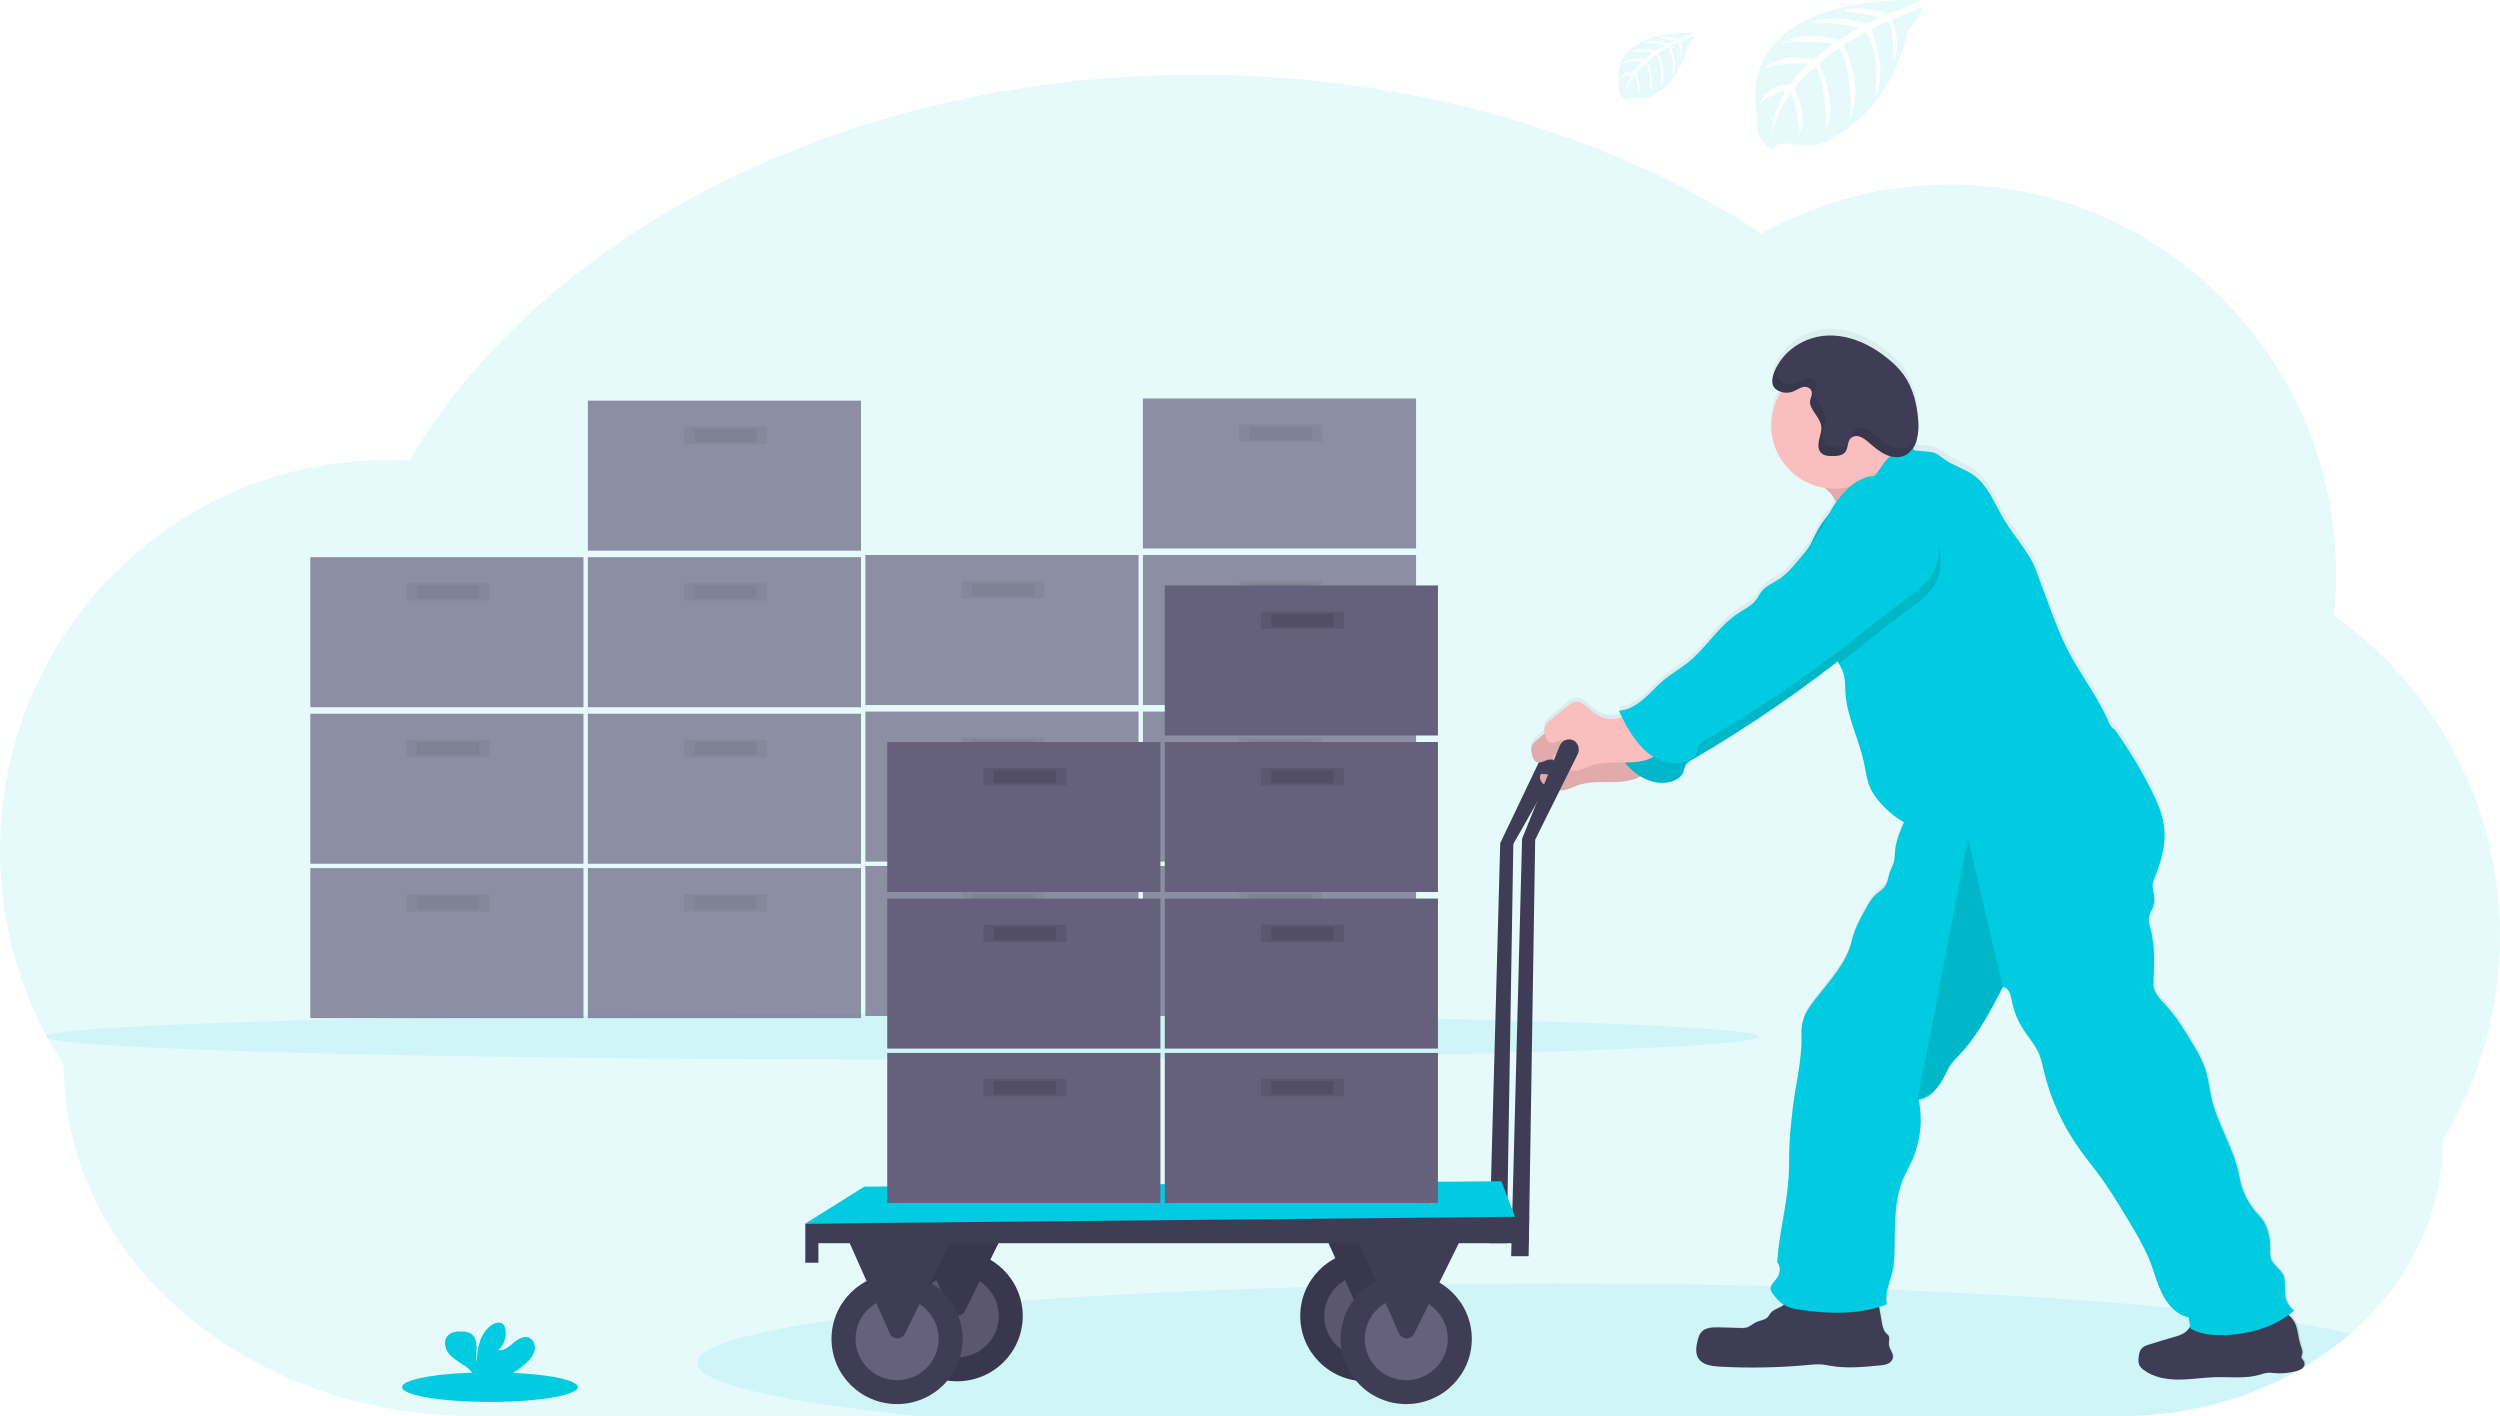 <svg width="399" height="226" viewBox="0 0 399 226" fill="none" xmlns="http://www.w3.org/2000/svg">
<g clip-path="url(#clip0_4148_49236)">
<path opacity="0.1" d="M399 149.416C399.022 160.901 395.87 172.171 389.89 181.995C389.89 194.008 384.261 204.898 375.13 212.834C372.845 214.821 370.384 216.6 367.778 218.147C367.673 218.213 367.565 218.275 367.457 218.338C367.262 218.452 367.066 218.567 366.867 218.685L366.682 218.792C358.039 223.585 348.298 226.074 338.404 226.017H75.744C57.632 226.017 41.236 219.743 29.357 209.603C17.477 199.463 10.156 185.43 10.156 169.953C3.504 159.761 -0.024 147.865 0 135.713C0 101.309 27.637 73.419 61.733 73.419C62.94 73.419 64.137 73.461 65.326 73.527C86.72 37.228 134.977 11.917 191.039 11.917C225.505 11.917 257.01 21.477 281.142 37.273C290.283 32.132 300.608 29.436 311.109 29.448C345.198 29.448 372.842 57.338 372.842 91.742C372.837 93.918 372.72 96.094 372.493 98.259C380.71 104.046 387.408 111.715 392.022 120.619C396.635 129.522 399.028 139.399 399 149.416Z" fill="#00CBE0"/>
<path opacity="0.1" d="M144.044 169.089C219.553 169.089 280.765 167.458 280.765 165.445C280.765 163.433 219.553 161.801 144.044 161.801C68.536 161.801 7.324 163.433 7.324 165.445C7.324 167.458 68.536 169.089 144.044 169.089Z" fill="#00CBE0"/>
<g opacity="0.7">
<path d="M93.122 138.551H49.525V162.496H93.122V138.551Z" fill="#65617D"/>
<path opacity="0.1" d="M78.125 142.715H64.871V145.492H78.125V142.715Z" fill="black"/>
<path opacity="0.1" d="M76.468 143.062H66.527V145.145H76.468V143.062Z" fill="black"/>
<path d="M137.417 138.551H93.82V162.496H137.417V138.551Z" fill="#65617D"/>
<path opacity="0.1" d="M122.42 142.715H109.166V145.492H122.42V142.715Z" fill="black"/>
<path opacity="0.1" d="M120.762 143.062H110.822V145.145H120.762V143.062Z" fill="black"/>
<path d="M93.122 113.913H49.525V137.857H93.122V113.913Z" fill="#65617D"/>
<path opacity="0.1" d="M78.125 118.077H64.871V120.853H78.125V118.077Z" fill="black"/>
<path opacity="0.1" d="M76.468 118.424H66.527V120.506H76.468V118.424Z" fill="black"/>
<path d="M137.417 113.913H93.82V137.857H137.417V113.913Z" fill="#65617D"/>
<path opacity="0.1" d="M122.42 118.077H109.166V120.853H122.42V118.077Z" fill="black"/>
<path opacity="0.1" d="M120.762 118.424H110.822V120.506H120.762V118.424Z" fill="black"/>
<path d="M93.122 88.927H49.525V112.872H93.122V88.927Z" fill="#65617D"/>
<path opacity="0.1" d="M78.125 93.092H64.871V95.868H78.125V93.092Z" fill="black"/>
<path opacity="0.1" d="M76.468 93.439H66.527V95.521H76.468V93.439Z" fill="black"/>
<path d="M137.417 88.927H93.82V112.872H137.417V88.927Z" fill="#65617D"/>
<path opacity="0.1" d="M122.42 93.092H109.166V95.868H122.42V93.092Z" fill="black"/>
<path opacity="0.1" d="M120.762 93.439H110.822V95.521H120.762V93.439Z" fill="black"/>
<path d="M137.417 63.942H93.82V87.886H137.417V63.942Z" fill="#65617D"/>
<path opacity="0.1" d="M122.42 68.106H109.166V70.882H122.42V68.106Z" fill="black"/>
<path opacity="0.1" d="M120.762 68.453H110.822V70.535H120.762V68.453Z" fill="black"/>
</g>
<g opacity="0.7">
<path d="M181.712 138.204H138.115V162.148H181.712V138.204Z" fill="#65617D"/>
<path opacity="0.1" d="M166.714 142.368H153.461V145.145H166.714V142.368Z" fill="black"/>
<path opacity="0.1" d="M165.057 142.715H155.117V144.798H165.057V142.715Z" fill="black"/>
<path d="M226.007 138.204H182.41V162.148H226.007V138.204Z" fill="#65617D"/>
<path opacity="0.1" d="M211.009 142.368H197.756V145.145H211.009V142.368Z" fill="black"/>
<path opacity="0.1" d="M209.352 142.715H199.412V144.798H209.352V142.715Z" fill="black"/>
<path d="M181.712 113.566H138.115V137.51H181.712V113.566Z" fill="#65617D"/>
<path opacity="0.1" d="M166.714 117.73H153.461V120.506H166.714V117.73Z" fill="black"/>
<path opacity="0.1" d="M165.057 118.077H155.117V120.159H165.057V118.077Z" fill="black"/>
<path d="M226.007 113.566H182.41V137.51H226.007V113.566Z" fill="#65617D"/>
<path opacity="0.1" d="M211.009 117.73H197.756V120.506H211.009V117.73Z" fill="black"/>
<path opacity="0.1" d="M209.352 118.077H199.412V120.159H209.352V118.077Z" fill="black"/>
<path d="M181.712 88.58H138.115V112.525H181.712V88.58Z" fill="#65617D"/>
<path opacity="0.1" d="M166.714 92.745H153.461V95.521H166.714V92.745Z" fill="black"/>
<path opacity="0.1" d="M165.057 93.092H155.117V95.174H165.057V93.092Z" fill="black"/>
<path d="M226.007 88.58H182.41V112.525H226.007V88.58Z" fill="#65617D"/>
<path opacity="0.1" d="M211.009 92.745H197.756V95.521H211.009V92.745Z" fill="black"/>
<path opacity="0.1" d="M209.352 93.092H199.412V95.174H209.352V93.092Z" fill="black"/>
<path d="M226.007 63.595H182.41V87.539H226.007V63.595Z" fill="#65617D"/>
<path opacity="0.1" d="M211.009 67.759H197.756V70.535H211.009V67.759Z" fill="black"/>
<path opacity="0.1" d="M209.352 68.106H199.412V70.188H209.352V68.106Z" fill="black"/>
</g>
<path opacity="0.1" d="M306.326 0.038C306.326 0.038 276.962 -1.725 280.415 18.75C280.415 18.75 279.718 22.369 283.024 24.01C283.024 24.01 283.076 22.494 286.037 23.011C287.092 23.185 288.163 23.236 289.229 23.164C290.669 23.065 292.038 22.502 293.128 21.56C293.128 21.56 301.384 18.167 304.592 4.744C304.592 4.744 306.967 1.815 306.873 1.062L301.917 3.168C301.917 3.168 303.612 6.725 302.266 9.682C302.266 9.682 302.105 3.297 301.153 3.436C300.962 3.467 298.579 4.668 298.579 4.668C298.579 4.668 301.492 10.862 299.294 15.366C299.294 15.366 300.128 7.732 297.669 5.115L294.181 7.142C294.181 7.142 297.585 13.541 295.276 18.764C295.276 18.764 295.869 10.754 293.445 7.635L290.285 10.088C290.285 10.088 293.484 16.397 291.534 20.728C291.534 20.728 291.279 11.403 289.602 10.699C289.602 10.699 286.836 13.128 286.414 14.12C286.414 14.12 288.604 18.701 287.244 21.116C287.244 21.116 286.411 14.905 285.727 14.87C285.727 14.87 282.972 18.986 282.686 21.81C282.686 21.81 282.804 17.611 285.061 14.478C285.061 14.478 282.396 14.932 280.841 16.654C280.841 16.654 281.27 13.742 285.741 13.489C285.741 13.489 288.018 10.366 288.625 10.175C288.625 10.175 284.182 9.807 281.486 10.994C281.486 10.994 283.858 8.249 289.441 9.498L292.563 6.961C292.563 6.961 286.711 6.167 284.227 7.045C284.227 7.045 287.084 4.615 293.404 6.389L296.808 4.383C296.808 4.383 291.817 3.314 288.845 3.689C288.845 3.689 291.984 2.006 297.805 3.831L300.247 2.745C300.247 2.745 296.591 2.03 295.521 1.916C294.45 1.801 294.394 1.51 294.394 1.51C296.71 1.125 299.087 1.389 301.261 2.27C301.261 2.27 306.416 0.361 306.326 0.038Z" fill="#00CBE0"/>
<path opacity="0.1" d="M270.109 5.247C270.109 5.247 256.856 4.449 258.408 13.704C258.408 13.704 258.097 15.338 259.583 16.081C259.583 16.081 259.607 15.387 260.947 15.626C261.422 15.706 261.906 15.729 262.387 15.696C263.038 15.652 263.657 15.397 264.148 14.971C264.148 14.971 267.88 13.44 269.331 7.374C269.331 7.374 270.402 6.049 270.36 5.709L268.121 6.659C268.121 6.659 268.888 8.27 268.285 9.606C268.285 9.606 268.212 6.718 267.783 6.788C267.696 6.788 266.618 7.343 266.618 7.343C266.618 7.343 267.936 10.143 266.942 12.181C266.942 12.181 267.319 8.731 266.206 7.548L264.63 8.464C264.63 8.464 266.171 11.355 265.125 13.714C265.125 13.714 265.394 10.095 264.298 8.686L262.872 9.793C262.872 9.793 264.316 12.646 263.437 14.603C263.437 14.603 263.322 10.386 262.562 10.071C262.562 10.071 261.313 11.167 261.121 11.618C261.121 11.618 262.112 13.7 261.498 14.776C261.498 14.776 261.121 11.969 260.8 11.958C260.8 11.958 259.559 13.819 259.426 15.082C259.488 13.903 259.859 12.76 260.5 11.768C259.782 11.903 259.119 12.244 258.592 12.75C258.592 12.75 258.788 11.438 260.807 11.32C260.807 11.32 261.854 9.911 262.112 9.824C262.112 9.824 260.103 9.658 258.885 10.196C258.885 10.196 259.956 8.953 262.481 9.519L263.876 8.374C263.876 8.374 261.233 8.027 260.11 8.412C260.11 8.412 261.4 7.315 264.257 8.113L265.791 7.201C265.791 7.201 263.538 6.715 262.192 6.892C262.192 6.892 263.611 6.128 266.241 6.954L267.34 6.465C267.34 6.465 265.687 6.139 265.202 6.09C264.717 6.042 264.693 5.906 264.693 5.906C265.74 5.733 266.814 5.853 267.797 6.253C267.797 6.253 270.151 5.393 270.109 5.247Z" fill="#00CBE0"/>
<path d="M78.192 223.745C85.938 223.745 92.217 222.688 92.217 221.385C92.217 220.082 85.938 219.025 78.192 219.025C70.447 219.025 64.168 220.082 64.168 221.385C64.168 222.688 70.447 223.745 78.192 223.745Z" fill="#00CBE0"/>
<path d="M83.993 217.526C84.633 217.007 85.099 216.306 85.329 215.517C85.503 214.722 85.161 213.782 84.394 213.473C83.536 213.147 82.619 213.74 81.924 214.337C81.23 214.934 80.432 215.617 79.525 215.489C79.992 215.066 80.342 214.531 80.54 213.935C80.738 213.338 80.778 212.701 80.655 212.085C80.615 211.829 80.507 211.589 80.341 211.391C79.863 210.884 79.002 211.099 78.43 211.498C76.616 212.768 76.11 215.222 76.1 217.425C75.919 216.631 76.072 215.801 76.069 214.996C76.065 214.191 75.838 213.261 75.144 212.834C74.716 212.605 74.235 212.493 73.749 212.508C72.936 212.477 72.026 212.56 71.472 213.153C70.774 213.889 70.959 215.125 71.559 215.93C72.159 216.735 73.076 217.252 73.92 217.81C74.595 218.211 75.171 218.758 75.605 219.41C75.657 219.501 75.699 219.598 75.73 219.698H80.843C81.987 219.119 83.046 218.388 83.993 217.526Z" fill="#00CBE0"/>
<path d="M250.199 118.684C250.17 118.421 250.075 118.17 249.924 117.953C249.772 117.736 249.568 117.56 249.33 117.442C249.13 117.357 248.915 117.313 248.697 117.313C248.479 117.312 248.264 117.356 248.064 117.44C247.863 117.524 247.682 117.647 247.53 117.803C247.379 117.958 247.26 118.142 247.182 118.344L239.435 134.56L237.691 198.412H240.482L241.528 134.703L250.052 119.691C250.206 119.379 250.257 119.027 250.199 118.684Z" fill="#3F3D56"/>
<path opacity="0.1" d="M375.13 212.834C372.845 214.821 370.384 216.6 367.778 218.147C367.737 218.204 367.692 218.257 367.642 218.307C367.365 218.54 367.036 218.704 366.683 218.786C358.04 223.578 348.298 226.067 338.404 226.011H146.64C124.667 223.762 111.26 220.781 111.26 217.509C111.26 214.972 119.31 212.609 133.17 210.631C134.607 210.422 136.105 210.221 137.666 210.027C138.626 209.906 139.608 209.791 140.613 209.68L142.318 209.482C143.583 209.339 144.882 209.199 146.214 209.062H146.322L147.717 208.923C148.896 208.802 150.099 208.687 151.327 208.576L152.22 208.496L154.498 208.295C155.976 208.163 157.488 208.037 159.032 207.917C160.313 207.817 161.615 207.718 162.938 207.618C176.352 206.629 191.817 205.883 208.645 205.401L213.451 205.238L215.07 205.203L218.488 205.127L219.858 205.099L221.299 205.071L222.324 205.054L227.137 204.978L229.61 204.943H230.116C235.964 204.874 241.921 204.838 247.987 204.835C259.978 204.835 271.606 204.978 282.687 205.248C289.048 205.401 295.216 205.595 301.189 205.831H301.245C318.468 206.505 333.884 207.497 346.642 208.729L346.876 208.753C350.151 209.069 353.251 209.406 356.16 209.753C358.898 210.079 361.468 210.422 363.854 210.773C364.681 210.894 365.483 211.019 366.264 211.141L366.463 211.175C369.769 211.706 372.671 212.248 375.13 212.834Z" fill="#00CBE0"/>
<path d="M367.777 218.147C367.737 218.204 367.691 218.257 367.641 218.307C367.365 218.54 367.036 218.704 366.682 218.786C365.977 218.982 365.251 219.099 364.52 219.133H364.3C363.882 219.146 363.464 219.133 363.048 219.091C362.744 219.047 362.437 219.027 362.131 219.032H362.089C361.643 219.094 361.204 219.202 360.781 219.355C359.837 219.612 358.864 219.75 357.886 219.764H357.537C356.442 219.764 355.333 219.726 354.234 219.733C354.056 219.733 353.886 219.733 353.701 219.733C351.817 219.782 349.944 220.08 348.061 220.111H347.458C345.613 220.066 343.726 219.674 342.257 218.563C341.961 218.369 341.721 218.101 341.56 217.786C341.435 217.454 341.393 217.097 341.438 216.745C341.473 216.117 341.595 215.433 342.069 215.01C342.367 214.783 342.709 214.618 343.073 214.528C343.712 214.323 344.353 214.125 344.992 213.927C345.63 213.729 346.359 213.518 347.046 213.317L347.179 213.275L347.562 213.16L347.81 213.077C348.11 212.981 348.398 212.851 348.668 212.688C349.024 212.464 349.325 212.165 349.55 211.81C349.589 211.748 349.63 211.682 349.665 211.616C349.7 211.55 349.665 211.509 349.641 211.453C349.582 211.019 349.536 210.575 349.46 210.152C348.478 209.925 347.583 209.422 346.882 208.701C346.28 208.107 345.773 207.425 345.379 206.678C344.51 205.054 344.064 203.239 343.415 201.514C342.421 198.891 340.974 196.469 339.516 194.067C338.184 191.853 336.844 189.632 335.331 187.54C334.323 186.152 333.238 184.83 332.24 183.438C329.419 179.555 327.394 175.157 326.283 170.494C326.113 169.6 325.872 168.72 325.561 167.864C324.962 166.406 323.863 165.22 323.012 163.887C322.097 162.451 321.47 160.852 321.167 159.178C320.992 158.227 320.699 157.2 319.747 157.096L319.646 157.294C317.672 161.111 315.646 164.998 312.671 168.114C312.195 168.572 311.759 169.07 311.37 169.602C311.057 170.119 310.777 170.654 310.533 171.206C310.062 172.196 309.437 173.106 308.681 173.902C308.456 174.128 308.211 174.334 307.948 174.516C307.6 174.768 307.212 174.962 306.801 175.089C306.639 175.138 306.473 175.175 306.305 175.2C306.305 175.242 306.323 175.28 306.326 175.321C306.33 175.363 306.347 175.412 306.354 175.457C306.867 178.233 306.647 181.094 305.716 183.761C305.692 183.844 305.664 183.924 305.632 184.007C305.488 184.396 305.331 184.778 305.161 185.152C304.736 186.072 304.23 186.953 303.833 187.887C303.766 188.047 303.7 188.206 303.641 188.366C302.246 192.082 302.594 196.233 302.413 200.227C302.397 201.1 302.293 201.97 302.103 202.823C301.866 203.784 301.485 204.776 301.276 205.769C301.085 206.513 301.07 207.291 301.231 208.042L301.147 208.073C300.774 208.212 300.394 208.337 300.014 208.455V208.507C300.15 209.284 300.282 210.061 300.418 210.835C300.533 211.502 300.669 212.223 301.137 212.695C301.264 212.8 301.381 212.916 301.485 213.042C301.761 213.473 301.517 214.042 301.569 214.552C301.646 215.274 302.315 215.888 302.211 216.606C302.164 216.821 302.065 217.021 301.923 217.189C301.78 217.357 301.599 217.488 301.395 217.571C301.223 217.648 301.043 217.705 300.858 217.741L300.742 217.765C300.533 217.803 300.324 217.824 300.115 217.845C297.516 218.102 294.883 218.359 292.309 217.921C291.8 217.835 291.294 217.72 290.778 217.679C290.126 217.65 289.472 217.676 288.825 217.758C284.05 218.208 279.248 218.301 274.459 218.036C273.214 217.967 271.784 217.765 271.124 216.707C270.577 215.829 270.776 214.694 271.051 213.691C271.13 213.323 271.273 212.97 271.473 212.65C271.496 212.616 271.521 212.583 271.55 212.553C272.192 211.758 273.398 211.71 274.438 211.741L277.835 211.842C278.169 211.869 278.506 211.843 278.832 211.765C279.383 211.606 279.802 211.168 280.318 210.922C280.967 210.613 281.783 210.575 282.25 210.048L282.31 209.971C282.392 209.859 282.469 209.744 282.54 209.624C282.54 209.6 282.571 209.576 282.589 209.551C282.601 209.53 282.615 209.509 282.631 209.489C283.06 208.927 283.809 208.739 284.42 208.382C284.512 208.328 284.6 208.267 284.681 208.198L284.751 208.136C284.094 207.669 283.521 207.095 283.056 206.439C282.877 206.247 282.744 206.016 282.669 205.765C282.626 205.577 282.641 205.38 282.711 205.2C282.726 205.155 282.744 205.113 282.767 205.071L282.784 205.037C283.021 204.572 283.509 204.152 283.778 203.676C283.788 203.661 283.796 203.645 283.802 203.628C284.172 202.934 284.245 201.858 283.698 201.299C283.977 196.729 285.239 192.277 285.518 187.693C285.63 185.878 285.585 184.056 285.668 182.234C285.752 180.412 285.947 178.646 286.153 176.859C286.614 172.774 287.73 168.773 287.573 164.671C287.559 164.289 287.576 163.906 287.622 163.526C287.62 163.498 287.62 163.471 287.622 163.443C287.733 162.602 287.997 161.789 288.399 161.041C288.905 160.197 289.478 159.394 290.112 158.64C292.257 155.864 294.834 153.088 295.598 149.673C295.992 147.91 296.864 146.297 297.733 144.711C298.245 143.767 298.779 142.799 299.598 142.105C300.042 141.799 300.455 141.45 300.83 141.064C301.402 140.328 301.423 139.311 301.761 138.437C301.935 137.982 302.204 137.566 302.336 137.097C302.336 137.049 302.361 137.003 302.371 136.955C302.449 136.482 302.489 136.004 302.493 135.525C302.493 135.386 302.514 135.251 302.532 135.116C302.735 133.744 303.136 132.408 303.721 131.149C303.794 130.99 303.864 130.826 303.934 130.667C302.325 129.733 300.905 128.508 299.748 127.054C299.356 126.584 299.016 126.073 298.734 125.531C298.015 124.112 297.851 122.495 297.513 120.94C296.704 117.234 294.852 113.743 294.594 109.953C294.517 108.798 294.594 107.604 294.189 106.511C294.078 106.215 293.946 105.928 293.795 105.65C293.732 105.532 293.673 105.414 293.61 105.303L293.54 105.171L293.362 104.824L293.076 105.046C285.941 110.605 278.45 115.696 270.65 120.288L269.98 120.683C269.632 120.85 269.328 121.098 269.095 121.405C269.067 121.45 269.042 121.495 269.018 121.54C268.857 121.87 268.816 122.234 268.669 122.581C268.355 123.376 267.549 123.883 266.726 124.119C265.237 124.5 263.658 124.297 262.314 123.553C262.143 123.466 261.966 123.376 261.812 123.275C261.404 123.5 260.974 123.683 260.529 123.82C259.133 124.223 257.672 124.205 256.228 124.202C254.784 124.198 253.309 124.202 251.942 124.674C251.028 124.983 250.142 125.493 249.193 125.541C249.084 125.548 248.975 125.548 248.865 125.541C248.325 125.48 247.798 125.326 247.31 125.087L247.024 124.958C246.876 124.888 246.731 124.811 246.591 124.726C246.439 124.632 246.297 124.522 246.169 124.396C245.985 124.212 245.85 123.984 245.779 123.733C245.732 123.552 245.732 123.363 245.779 123.182C245.792 123.1 245.834 123.027 245.897 122.973C245.96 122.937 246.031 122.919 246.103 122.921C246.503 122.917 246.903 122.951 247.296 123.022C247.527 123.054 247.76 123.066 247.994 123.06H248.119C248.325 123.038 248.524 122.975 248.704 122.873C248.884 122.772 249.041 122.635 249.165 122.47C249.204 122.419 249.234 122.363 249.256 122.304C249.298 122.206 249.32 122.101 249.319 121.995C249.321 121.968 249.321 121.942 249.319 121.915C249.172 121.849 249.026 121.783 248.886 121.703C248.813 121.665 248.743 121.624 248.674 121.582L248.632 121.554C248.507 121.469 248.39 121.373 248.283 121.266C248.215 121.199 248.156 121.125 248.105 121.044C248.013 120.918 247.943 120.777 247.899 120.628C247.612 120.568 247.315 120.576 247.031 120.652C246.651 120.756 246.267 120.978 245.89 121.054C245.7 121.102 245.5 121.094 245.315 121.03C244.771 120.836 244.579 120.176 244.464 119.611C244.443 119.503 244.419 119.392 244.401 119.281C244.361 119.068 244.361 118.849 244.401 118.636C244.57 118.151 244.892 117.733 245.318 117.445L246.462 116.491L246.546 116.422C246.546 116.328 246.508 116.234 246.494 116.141C246.454 115.926 246.454 115.706 246.494 115.492C246.662 115.008 246.984 114.591 247.411 114.305L249.943 112.185C250.418 111.789 250.934 111.373 251.551 111.331C252.468 111.268 253.201 112.025 253.888 112.632C254.753 113.396 255.803 114.02 256.957 114.097C257.507 114.122 258.056 114.046 258.579 113.875L258.875 113.777C258.813 113.649 258.75 113.521 258.691 113.392C258.589 113.181 258.488 112.965 258.391 112.75C259.876 112.657 261.226 111.845 262.353 110.873C263.479 109.901 264.445 108.753 265.582 107.798C266.81 106.757 268.219 105.983 269.464 104.98C272.359 102.645 274.281 99.213 277.378 97.155C278.452 96.437 279.694 95.864 280.426 94.796C280.653 94.448 280.824 94.101 281.058 93.754C281.8 92.713 283.073 92.234 284.123 91.513C285.173 90.791 286.087 89.732 286.941 88.716C287.548 87.99 288.159 87.265 288.738 86.519C289.271 85.53 289.721 84.496 290.279 83.521C290.753 82.697 291.305 81.921 291.929 81.203C292.072 80.925 292.218 80.647 292.375 80.377C292.532 80.106 292.647 79.922 292.794 79.683C292.895 79.527 293 79.377 293.108 79.225C292.79 78.666 292.487 78.184 292.344 77.972L292.274 77.878C291.966 77.552 291.638 77.246 291.291 76.962C290.926 76.907 290.565 76.831 290.209 76.733C288.057 76.146 286.158 74.871 284.806 73.105C283.453 71.338 282.722 69.178 282.725 66.957C282.723 66.947 282.723 66.937 282.725 66.926C282.726 65.336 283.106 63.769 283.834 62.353C283.98 62.068 284.137 61.794 284.308 61.527C284.149 61.477 283.994 61.414 283.844 61.339C283.59 61.215 283.368 61.033 283.196 60.808C283.053 60.608 282.961 60.378 282.927 60.135C282.868 59.563 282.954 58.986 283.178 58.456C283.273 58.2 283.382 57.95 283.502 57.706C283.512 57.692 283.52 57.677 283.527 57.661C285.086 54.538 288.41 52.619 291.73 52.483C295.312 52.341 298.8 54.014 301.625 56.408C302.468 57.096 303.222 57.885 303.871 58.758C305.346 60.798 306.012 63.407 306.208 65.993C306.281 66.792 306.267 67.598 306.166 68.394C306.129 68.678 306.071 68.959 305.992 69.234C305.946 69.397 305.887 69.56 305.824 69.723C305.761 69.886 305.723 69.959 305.667 70.07V70.088C305.615 70.199 305.556 70.303 305.496 70.407L305.465 70.452L305.42 70.525C305.447 70.591 305.479 70.66 305.51 70.726C305.542 70.792 305.57 70.855 305.604 70.917H305.646C306.344 70.973 306.989 71.07 307.701 71.125C308.035 71.141 308.367 71.192 308.691 71.278C309.389 71.486 309.915 71.993 310.501 72.402C311.952 73.422 313.738 73.898 315.164 74.953C317.257 76.507 318.303 79.076 319.573 81.376C321.247 84.458 323.974 87.081 325.178 90.378C325.722 91.875 326.268 93.369 326.817 94.861C327.888 97.787 328.958 100.726 330.413 103.485C332.436 107.323 335.174 110.772 336.795 114.805C336.956 115.209 337.259 115.541 337.647 115.742C339.856 118.846 341.821 122.117 343.523 125.524C344.42 127.325 345.267 129.196 345.529 131.191C345.733 132.967 345.585 134.767 345.093 136.486C344.815 137.508 344.473 138.512 344.071 139.492C343.914 139.835 343.797 140.194 343.722 140.564C343.722 140.602 343.722 140.64 343.722 140.678C343.652 141.345 343.907 142.004 343.977 142.67C344.035 143.207 343.974 143.749 343.799 144.26C343.771 144.339 343.74 144.419 343.708 144.499C343.492 144.905 343.309 145.327 343.161 145.762C343.148 145.815 343.139 145.868 343.133 145.922C343.018 146.675 343.318 147.435 343.482 148.188C344.095 150.909 343.984 153.74 343.83 156.516C343.75 157.904 344.877 159.018 345.818 160.042C347.562 161.961 348.926 164.206 350.241 166.441C350.958 167.576 351.562 168.777 352.044 170.029C352.543 171.459 352.742 172.972 353.017 174.454C353.906 179.034 356.812 183.081 357.6 187.672C357.966 189.774 358.897 191.739 360.296 193.356C360.717 193.789 361.106 194.253 361.457 194.744C361.7 195.135 361.894 195.555 362.033 195.993C362.376 197.014 362.538 198.086 362.511 199.162C362.455 199.676 362.485 200.197 362.598 200.702C362.926 201.768 364.098 202.354 364.582 203.357C365.067 204.36 364.732 205.644 364.931 206.782C365.087 207.7 365.585 208.525 366.326 209.093C366.047 209.336 365.754 209.558 365.454 209.787C365.732 210.002 365.975 210.257 366.176 210.544C366.314 210.736 366.431 210.942 366.525 211.158C366.986 212.223 366.999 213.49 367.376 214.628C367.537 215.1 367.763 215.6 367.624 216.079C367.564 216.216 367.524 216.361 367.505 216.509C367.505 216.821 367.833 217.026 367.959 217.311C368.004 217.454 368.012 217.606 367.98 217.753C367.948 217.9 367.878 218.035 367.777 218.147Z" fill="url(#paint0_linear_4148_49236)"/>
<path d="M293.963 82.809C296.097 82.237 297.998 81.04 299.86 79.856L306.351 75.744C304.59 75.605 303.069 74.356 302.166 72.843C301.263 71.33 300.889 69.571 300.582 67.843C297.792 68.925 295.375 70.761 293.122 72.701C292.229 73.468 290.332 74.627 290.056 75.824C289.781 77.021 291.539 77.993 292.219 78.794C292.452 79.062 294.653 82.619 293.963 82.809Z" fill="#FBBEBE"/>
<path opacity="0.1" d="M293.963 82.809C296.097 82.237 297.998 81.04 299.86 79.856L306.351 75.744C304.59 75.605 303.069 74.356 302.166 72.843C301.263 71.33 300.889 69.571 300.582 67.843C297.792 68.925 295.375 70.761 293.122 72.701C292.229 73.468 290.332 74.627 290.056 75.824C289.781 77.021 291.539 77.993 292.219 78.794C292.452 79.062 294.653 82.619 293.963 82.809Z" fill="black"/>
<path d="M258.496 116.776C257.352 117.359 256.135 117.956 254.855 117.872C253.704 117.799 252.654 117.178 251.789 116.418C251.092 115.814 250.373 115.061 249.456 115.124C248.842 115.166 248.326 115.578 247.852 115.971L245.323 118.077C244.897 118.362 244.576 118.776 244.406 119.257C244.356 119.584 244.376 119.917 244.465 120.235C244.58 120.798 244.772 121.454 245.316 121.644C245.86 121.835 246.453 121.426 247.028 121.27C247.38 121.18 247.749 121.187 248.097 121.289C248.445 121.391 248.759 121.584 249.006 121.849C249.212 122.05 249.336 122.319 249.355 122.606C249.355 123.234 248.657 123.647 248.015 123.678C247.374 123.709 246.76 123.501 246.125 123.539C246.087 123.534 246.048 123.537 246.011 123.548C245.973 123.558 245.939 123.576 245.909 123.599C245.878 123.623 245.853 123.653 245.835 123.687C245.816 123.721 245.805 123.758 245.801 123.796C245.761 124.015 245.778 124.241 245.849 124.452C245.921 124.663 246.044 124.853 246.209 125.004C246.54 125.304 246.926 125.54 247.346 125.698C247.834 125.938 248.36 126.09 248.901 126.149C249.972 126.218 250.956 125.628 251.971 125.285C253.338 124.827 254.81 124.813 256.254 124.816C257.697 124.82 259.162 124.84 260.547 124.438C261.932 124.035 263.247 123.144 263.787 121.814C263.851 121.69 263.872 121.549 263.846 121.412C263.793 121.266 263.689 121.143 263.553 121.065C261.607 119.632 260.819 117.89 258.629 116.859L258.496 116.776Z" fill="#FBBEBE"/>
<path opacity="0.1" d="M258.496 116.776C257.352 117.359 256.135 117.956 254.855 117.872C253.704 117.799 252.654 117.178 251.789 116.418C251.092 115.814 250.373 115.061 249.456 115.124C248.842 115.166 248.326 115.578 247.852 115.971L245.323 118.077C244.897 118.362 244.576 118.776 244.406 119.257C244.356 119.584 244.376 119.917 244.465 120.235C244.58 120.798 244.772 121.454 245.316 121.644C245.86 121.835 246.453 121.426 247.028 121.27C247.38 121.18 247.749 121.187 248.097 121.289C248.445 121.391 248.759 121.584 249.006 121.849C249.212 122.05 249.336 122.319 249.355 122.606C249.355 123.234 248.657 123.647 248.015 123.678C247.374 123.709 246.76 123.501 246.125 123.539C246.087 123.534 246.048 123.537 246.011 123.548C245.973 123.558 245.939 123.576 245.909 123.599C245.878 123.623 245.853 123.653 245.835 123.687C245.816 123.721 245.805 123.758 245.801 123.796C245.761 124.015 245.778 124.241 245.849 124.452C245.921 124.663 246.044 124.853 246.209 125.004C246.54 125.304 246.926 125.54 247.346 125.698C247.834 125.938 248.36 126.09 248.901 126.149C249.972 126.218 250.956 125.628 251.971 125.285C253.338 124.827 254.81 124.813 256.254 124.816C257.697 124.82 259.162 124.84 260.547 124.438C261.932 124.035 263.247 123.144 263.787 121.814C263.851 121.69 263.872 121.549 263.846 121.412C263.793 121.266 263.689 121.143 263.553 121.065C261.607 119.632 260.819 117.89 258.629 116.859L258.496 116.776Z" fill="black"/>
<path d="M299.337 79.766C298.795 79.419 298.181 79.199 297.541 79.125C296.902 79.051 296.253 79.124 295.646 79.339C294.431 79.775 293.341 80.498 292.469 81.446C291.599 82.329 290.845 83.319 290.227 84.392C289.634 85.433 289.18 86.522 288.587 87.56C287.541 89.417 286.174 91.055 284.8 92.679C283.945 93.689 283.08 94.712 281.985 95.455C280.89 96.197 279.666 96.652 278.923 97.683C278.689 98.009 278.522 98.377 278.291 98.706C277.562 99.768 276.324 100.337 275.247 101.049C272.156 103.096 270.235 106.504 267.347 108.825C266.102 109.825 264.696 110.609 263.472 111.629C262.331 112.577 261.379 113.712 260.242 114.683C259.105 115.655 257.769 116.456 256.287 116.547C257.278 118.743 258.46 120.898 260.159 122.609C261.857 124.32 264.403 125.413 266.722 124.743C267.546 124.507 268.351 124.008 268.665 123.216C268.764 122.81 268.902 122.413 269.077 122.033C269.31 121.728 269.612 121.482 269.959 121.315C279.27 115.907 288.145 109.789 296.504 103.016C298.747 101.198 300.972 99.57 303.274 97.811C304.1 97.229 304.863 96.564 305.552 95.826C306.512 94.686 307.111 93.288 307.275 91.809C307.439 90.33 307.16 88.836 306.473 87.515C305.855 86.504 305.148 85.551 304.359 84.666C302.924 82.807 301.233 81.157 299.337 79.766Z" fill="#00CBE0"/>
<path opacity="0.1" d="M299.337 79.766C298.795 79.419 298.181 79.199 297.541 79.125C296.902 79.051 296.253 79.124 295.646 79.339C294.431 79.775 293.341 80.498 292.469 81.446C291.599 82.329 290.845 83.319 290.227 84.392C289.634 85.433 289.18 86.522 288.587 87.56C287.541 89.417 286.174 91.055 284.8 92.679C283.945 93.689 283.08 94.712 281.985 95.455C280.89 96.197 279.666 96.652 278.923 97.683C278.689 98.009 278.522 98.377 278.291 98.706C277.562 99.768 276.324 100.337 275.247 101.049C272.156 103.096 270.235 106.504 267.347 108.825C266.102 109.825 264.696 110.609 263.472 111.629C262.331 112.577 261.379 113.712 260.242 114.683C259.105 115.655 257.769 116.456 256.287 116.547C257.278 118.743 258.46 120.898 260.159 122.609C261.857 124.32 264.403 125.413 266.722 124.743C267.546 124.507 268.351 124.008 268.665 123.216C268.764 122.81 268.902 122.413 269.077 122.033C269.31 121.728 269.612 121.482 269.959 121.315C279.27 115.907 288.145 109.789 296.504 103.016C298.747 101.198 300.972 99.57 303.274 97.811C304.1 97.229 304.863 96.564 305.552 95.826C306.512 94.686 307.111 93.288 307.275 91.809C307.439 90.33 307.16 88.836 306.473 87.515C305.855 86.504 305.148 85.551 304.359 84.666C302.924 82.807 301.233 81.157 299.337 79.766Z" fill="black"/>
<path d="M284.349 208.5C283.739 208.847 282.989 209.041 282.56 209.603C282.421 209.784 282.326 209.996 282.177 210.169C281.713 210.71 280.89 210.735 280.244 211.044C279.728 211.286 279.31 211.738 278.762 211.88C278.434 211.957 278.097 211.983 277.761 211.956L274.371 211.856C273.297 211.824 272.038 211.88 271.413 212.751C271.21 213.07 271.066 213.423 270.988 213.792C270.726 214.788 270.513 215.916 271.061 216.79C271.717 217.831 273.154 218.043 274.392 218.112C279.175 218.376 283.971 218.283 288.74 217.835C289.386 217.753 290.037 217.726 290.687 217.755C291.203 217.797 291.709 217.911 292.218 217.998C294.788 218.432 297.418 218.178 300.013 217.921C300.451 217.9 300.884 217.809 301.293 217.651C301.497 217.568 301.677 217.437 301.818 217.27C301.96 217.103 302.059 216.903 302.106 216.69C302.214 215.975 301.541 215.367 301.467 214.649C301.415 214.142 301.659 213.577 301.38 213.147C301.276 213.02 301.159 212.903 301.031 212.8C300.564 212.317 300.428 211.613 300.313 210.953L299.703 207.389C299.685 207.138 299.582 206.901 299.41 206.716C299.281 206.624 299.133 206.564 298.977 206.539C296.319 205.942 293.595 206.487 290.955 206.82C289.597 207.018 288.222 207.087 286.85 207.025C286.257 206.987 286.027 206.918 285.584 207.303C285.141 207.688 284.904 208.177 284.349 208.5Z" fill="#3F3D56"/>
<path d="M348.528 212.789C348.062 213.049 347.562 213.244 347.043 213.369C345.673 213.767 344.306 214.182 342.941 214.614C342.578 214.704 342.237 214.867 341.94 215.093C341.466 215.51 341.344 216.19 341.309 216.828C341.263 217.18 341.305 217.538 341.431 217.869C341.594 218.181 341.834 218.446 342.128 218.64C343.691 219.816 345.731 220.181 347.691 220.181C349.651 220.181 351.598 219.851 353.558 219.799C355.926 219.736 358.357 220.07 360.634 219.41C361.069 219.25 361.521 219.141 361.981 219.084C362.286 219.079 362.592 219.099 362.894 219.143C364.116 219.263 365.349 219.151 366.529 218.813C366.884 218.735 367.214 218.572 367.491 218.338C367.628 218.22 367.727 218.063 367.773 217.888C367.819 217.714 367.811 217.529 367.749 217.359C367.624 217.078 367.303 216.874 367.299 216.565C367.316 216.416 367.355 216.271 367.415 216.134C367.558 215.659 367.327 215.163 367.167 214.694C366.717 213.355 366.79 211.814 365.985 210.651C365.179 209.489 363.7 209.01 362.295 208.826C361.152 208.666 359.991 208.698 358.859 208.923C357.586 209.194 356.397 209.76 355.148 210.121C353.699 210.535 352.185 210.678 350.684 210.54C349.686 210.457 350.028 210.613 349.69 211.446C349.45 212.002 349.044 212.47 348.528 212.789Z" fill="#3F3D56"/>
<path d="M292.798 77.996C298.384 77.996 302.913 73.491 302.913 67.933C302.913 62.375 298.384 57.869 292.798 57.869C287.212 57.869 282.684 62.375 282.684 67.933C282.684 73.491 287.212 77.996 292.798 77.996Z" fill="#FBBEBE"/>
<path d="M366.125 209.191C362.986 211.873 358.749 213.046 354.616 213.088C352.872 213.105 351.062 212.918 349.576 212.019C349.471 211.45 349.429 210.835 349.325 210.266C347.521 209.891 346.123 208.431 345.251 206.813C344.379 205.196 343.936 203.399 343.287 201.684C342.297 199.075 340.846 196.67 339.395 194.283C338.063 192.082 336.727 189.875 335.21 187.797C334.205 186.409 333.117 185.104 332.123 183.719C329.307 179.865 327.286 175.494 326.176 170.859C326.007 169.97 325.765 169.096 325.454 168.246C324.854 166.795 323.756 165.615 322.908 164.293C321.994 162.866 321.368 161.276 321.063 159.612C320.892 158.668 320.599 157.648 319.647 157.551C317.645 161.42 315.605 165.352 312.578 168.499C312.102 168.953 311.666 169.448 311.277 169.977C310.964 170.491 310.684 171.024 310.44 171.574C309.97 172.558 309.346 173.463 308.591 174.253C307.958 174.926 307.124 175.379 306.212 175.543C306.885 178.878 306.485 182.338 305.068 185.434C304.646 186.35 304.141 187.224 303.743 188.151C302.118 191.968 302.494 196.274 302.324 200.414C302.309 201.282 302.206 202.146 302.017 202.993C301.595 204.686 300.723 206.487 301.145 208.181C296.771 209.843 291.913 209.739 287.281 209.038C286.375 208.955 285.495 208.69 284.696 208.257C284.04 207.794 283.466 207.224 283.001 206.571C282.822 206.38 282.69 206.151 282.614 205.901C282.433 205.11 283.312 204.513 283.72 203.819C284.128 203.125 284.201 202.025 283.64 201.455C283.919 196.913 285.181 192.478 285.46 187.922C285.572 186.117 285.526 184.306 285.61 182.498C285.694 180.69 285.889 178.93 286.091 177.154C286.552 173.097 287.668 169.12 287.511 165.043C287.463 163.788 287.753 162.543 288.352 161.437C288.856 160.597 289.427 159.798 290.061 159.05C292.202 156.298 294.776 153.539 295.54 150.142C295.934 148.389 296.806 146.786 297.671 145.21C298.184 144.27 298.717 143.309 299.533 142.618C299.977 142.313 300.39 141.964 300.764 141.577C301.336 140.845 301.357 139.842 301.696 138.968C301.87 138.516 302.139 138.1 302.268 137.635C302.374 137.121 302.427 136.598 302.425 136.073C302.536 134.394 303.185 132.77 303.869 131.233C302.261 130.306 300.841 129.09 299.683 127.644C299.294 127.175 298.955 126.667 298.672 126.128C297.953 124.719 297.789 123.112 297.451 121.568C296.645 117.883 294.793 114.416 294.535 110.651C294.459 109.502 294.535 108.315 294.134 107.229C293.949 106.77 293.732 106.323 293.486 105.893C293.242 105.471 293.057 105.018 292.934 104.547C292.711 103.523 293.018 102.465 292.934 101.424C292.851 100.504 292.457 99.643 292.261 98.745C292.062 97.575 292.028 96.384 292.16 95.205C292.247 93.817 292.551 92.384 292.432 91.013C292.24 88.745 292.53 86.462 293.285 84.313C294.039 82.164 295.24 80.197 296.809 78.541L296.89 78.461C297.556 77.767 298.285 77.153 298.885 76.417C299.701 75.432 300.28 74.273 301.141 73.315C301.518 72.888 301.943 72.506 302.317 72.076C302.659 71.625 303.038 71.202 303.45 70.813C303.658 70.62 303.911 70.481 304.186 70.408C304.461 70.335 304.749 70.33 305.027 70.393C305.096 70.911 305.259 71.411 305.508 71.871C306.233 71.927 306.879 72.028 307.601 72.083C307.935 72.099 308.267 72.15 308.591 72.236C309.271 72.441 309.815 72.93 310.398 73.35C311.849 74.366 313.631 74.838 315.057 75.886C317.15 77.431 318.196 79.981 319.459 82.268C321.13 85.332 323.853 87.938 325.039 91.214L326.675 95.67C327.746 98.578 328.817 101.496 330.267 104.238C332.287 108.055 335.021 111.494 336.643 115.488C336.805 115.889 337.106 116.219 337.491 116.418C339.699 119.5 341.662 122.749 343.361 126.135C344.257 127.925 345.104 129.785 345.363 131.767C345.743 134.567 344.975 137.399 343.908 140.016C343.736 140.39 343.618 140.788 343.559 141.195C343.49 141.858 343.744 142.511 343.814 143.173C343.881 143.792 343.789 144.418 343.545 144.992C343.329 145.395 343.145 145.815 342.998 146.248C342.809 147.046 343.144 147.858 343.326 148.656C343.939 151.36 343.828 154.16 343.674 156.929C343.594 158.317 344.721 159.417 345.659 160.434C347.403 162.339 348.763 164.567 350.078 166.792C350.793 167.92 351.396 169.115 351.878 170.359C352.376 171.778 352.575 173.281 352.851 174.756C353.737 179.305 356.638 183.327 357.427 187.89C357.792 189.981 358.723 191.933 360.119 193.536C360.54 193.97 360.928 194.434 361.281 194.925C361.522 195.314 361.714 195.731 361.853 196.167C362.196 197.18 362.357 198.245 362.33 199.314C362.275 199.826 362.305 200.343 362.418 200.845C362.745 201.903 363.917 202.486 364.399 203.482C364.88 204.478 364.549 205.755 364.747 206.886C364.898 207.8 365.39 208.623 366.125 209.191Z" fill="#00CBE0"/>
<path d="M260.588 113.653C259.444 114.236 258.227 114.832 256.947 114.749C255.796 114.676 254.746 114.055 253.881 113.295C253.183 112.691 252.465 111.938 251.548 112.001C250.934 112.042 250.418 112.455 249.943 112.847L247.415 114.954C246.989 115.238 246.667 115.652 246.497 116.134C246.447 116.46 246.468 116.794 246.557 117.112C246.672 117.674 246.864 118.33 247.408 118.521C247.952 118.712 248.545 118.303 249.12 118.146C249.472 118.057 249.841 118.064 250.189 118.166C250.537 118.268 250.851 118.461 251.098 118.726C251.303 118.927 251.427 119.196 251.447 119.482C251.447 120.111 250.749 120.524 250.107 120.555C249.466 120.586 248.852 120.378 248.217 120.416C248.179 120.411 248.14 120.414 248.102 120.424C248.065 120.435 248.031 120.452 248 120.476C247.97 120.5 247.945 120.53 247.926 120.564C247.908 120.597 247.896 120.634 247.893 120.673C247.853 120.892 247.87 121.117 247.941 121.329C248.013 121.54 248.136 121.729 248.301 121.88C248.632 122.181 249.018 122.417 249.438 122.574C249.926 122.814 250.452 122.967 250.993 123.026C252.064 123.095 253.047 122.505 254.062 122.161C255.43 121.703 256.901 121.689 258.345 121.693C259.789 121.696 261.254 121.717 262.639 121.315C264.023 120.912 265.338 120.02 265.879 118.691C265.943 118.567 265.964 118.426 265.938 118.289C265.884 118.143 265.781 118.02 265.645 117.942C263.699 116.508 262.911 114.766 260.721 113.736L260.588 113.653Z" fill="#FBBEBE"/>
<path d="M287.877 61.749C287.274 61.846 286.761 62.252 286.189 62.477C285.805 62.626 285.394 62.691 284.983 62.67C284.572 62.648 284.17 62.54 283.803 62.353C283.548 62.229 283.325 62.049 283.151 61.825C282.684 61.18 282.848 60.243 283.134 59.486C284.487 55.908 288.1 53.694 291.679 53.552C295.257 53.41 298.738 55.072 301.56 57.449C302.399 58.135 303.152 58.919 303.802 59.785C305.274 61.815 305.94 64.407 306.136 66.975C306.252 68.052 306.18 69.142 305.923 70.195C305.799 70.707 305.573 71.189 305.258 71.611C304.942 72.034 304.545 72.389 304.088 72.656C303.091 73.162 301.894 73.003 300.887 72.517C299.879 72.031 299.014 71.264 298.149 70.532C297.757 70.156 297.293 69.862 296.785 69.668C296.532 69.578 296.257 69.563 295.996 69.624C295.734 69.686 295.496 69.822 295.31 70.015C294.842 70.573 294.961 71.49 294.535 72.097C294.11 72.704 293.224 72.791 292.478 72.791C291.731 72.791 290.974 72.728 290.528 72.139C290.12 71.604 290.179 70.823 290.333 70.15C290.486 69.477 290.748 68.811 290.681 68.12C290.538 66.732 289.318 65.878 288.937 64.601C288.69 63.765 289.234 63.411 289.178 62.654C289.136 61.988 288.418 61.662 287.877 61.749Z" fill="#3F3D56"/>
<path opacity="0.1" d="M319.654 157.464V157.55C317.652 161.42 315.611 165.351 312.584 168.499C312.108 168.953 311.673 169.448 311.283 169.977C310.97 170.491 310.691 171.024 310.446 171.574C309.976 172.558 309.352 173.463 308.597 174.253L306.072 175.509L314.094 133.866L319.654 157.464Z" fill="black"/>
<path opacity="0.1" d="M307.993 94.438C307.304 95.175 306.541 95.841 305.715 96.423C303.413 98.158 301.181 99.796 298.946 101.628C297.144 103.088 295.316 104.518 293.463 105.917C293.22 105.495 293.034 105.042 292.912 104.571C292.689 103.547 292.996 102.489 292.912 101.448C292.828 100.528 292.434 99.668 292.239 98.769C292.039 97.6 292.005 96.408 292.138 95.229C292.225 93.841 292.528 92.408 292.41 91.037C292.217 88.764 292.509 86.475 293.267 84.322C294.025 82.168 295.231 80.198 296.808 78.541L296.888 78.461C297.263 78.244 297.661 78.067 298.074 77.934C298.682 77.722 299.331 77.651 299.971 77.728C300.611 77.805 301.224 78.028 301.764 78.378C303.66 79.769 305.351 81.419 306.786 83.278C307.575 84.163 308.283 85.116 308.9 86.127C309.589 87.447 309.871 88.94 309.709 90.419C309.548 91.898 308.951 93.296 307.993 94.438Z" fill="black"/>
<path d="M301.43 76.643C300.889 76.295 300.275 76.076 299.635 76.002C298.995 75.928 298.347 76.001 297.74 76.216C296.525 76.651 295.435 77.374 294.563 78.323C293.692 79.206 292.939 80.196 292.32 81.269C291.727 82.31 291.274 83.399 290.681 84.437C289.635 86.293 288.267 87.931 286.893 89.555C286.039 90.565 285.174 91.589 284.079 92.332C282.984 93.074 281.759 93.529 281.016 94.559C280.783 94.886 280.615 95.254 280.385 95.583C279.656 96.645 278.418 97.214 277.34 97.926C274.25 99.973 272.328 103.381 269.441 105.702C268.195 106.702 266.79 107.486 265.566 108.506C264.425 109.454 263.473 110.588 262.336 111.56C261.199 112.532 259.863 113.333 258.381 113.423C259.371 115.62 260.554 117.775 262.252 119.486C263.951 121.197 266.497 122.29 268.816 121.62C269.639 121.384 270.445 120.884 270.759 120.093C270.858 119.687 270.996 119.29 271.17 118.91C271.404 118.604 271.706 118.358 272.053 118.192C281.364 112.784 290.239 106.666 298.598 99.893C300.841 98.075 303.066 96.447 305.368 94.688C306.193 94.106 306.957 93.44 307.646 92.703C308.606 91.562 309.205 90.165 309.369 88.686C309.533 87.207 309.254 85.713 308.566 84.392C307.949 83.381 307.242 82.427 306.453 81.543C305.017 79.684 303.327 78.034 301.43 76.643Z" fill="#00CBE0"/>
<g opacity="0.1">
<path d="M293.175 71.392C292.477 71.392 291.671 71.33 291.225 70.74C290.82 70.206 290.876 69.425 291.03 68.752C291.183 68.078 291.445 67.412 291.378 66.722C291.235 65.334 290.015 64.48 289.635 63.203C289.387 62.367 289.931 62.013 289.875 61.256C289.826 60.6 289.111 60.274 288.571 60.361C287.967 60.458 287.455 60.864 286.883 61.089C286.499 61.238 286.088 61.303 285.676 61.282C285.265 61.26 284.863 61.152 284.497 60.965C284.242 60.841 284.019 60.66 283.845 60.437C283.378 59.792 283.541 58.855 283.827 58.098C283.827 58.07 283.852 58.046 283.862 58.018C283.571 58.483 283.325 58.974 283.13 59.486C282.844 60.243 282.68 61.18 283.147 61.825C283.321 62.049 283.544 62.229 283.8 62.353C284.166 62.54 284.568 62.648 284.979 62.67C285.39 62.691 285.801 62.626 286.185 62.477C286.757 62.252 287.27 61.846 287.873 61.749C288.414 61.662 289.129 61.988 289.178 62.644C289.233 63.401 288.689 63.755 288.937 64.591C289.31 65.868 290.531 66.735 290.681 68.11C290.751 68.804 290.496 69.47 290.332 70.14C290.168 70.809 290.123 71.594 290.527 72.128C290.974 72.718 291.773 72.774 292.477 72.781C293.182 72.787 294.088 72.739 294.535 72.087C294.728 71.759 294.854 71.397 294.908 71.021C294.434 71.358 293.771 71.399 293.175 71.392Z" fill="black"/>
<path d="M304.785 71.267C303.787 71.774 302.591 71.615 301.583 71.129C300.575 70.643 299.71 69.876 298.845 69.144C298.453 68.768 297.99 68.474 297.482 68.28C297.228 68.19 296.954 68.175 296.692 68.236C296.431 68.298 296.192 68.433 296.006 68.627C295.769 68.975 295.62 69.375 295.57 69.793C295.752 69.686 295.954 69.62 296.163 69.598C296.373 69.576 296.584 69.598 296.784 69.664C297.292 69.859 297.756 70.152 298.148 70.528C299.013 71.261 299.892 72.031 300.886 72.513C301.88 72.996 303.09 73.159 304.087 72.652C304.97 72.138 305.613 71.299 305.877 70.317C305.59 70.712 305.217 71.037 304.785 71.267Z" fill="black"/>
</g>
<path d="M217.985 220.448C223.763 220.448 228.448 215.787 228.448 210.037C228.448 204.288 223.763 199.627 217.985 199.627C212.206 199.627 207.521 204.288 207.521 210.037C207.521 215.787 212.206 220.448 217.985 220.448Z" fill="#3F3D56"/>
<path opacity="0.1" d="M217.985 220.448C223.763 220.448 228.448 215.787 228.448 210.037C228.448 204.288 223.763 199.627 217.985 199.627C212.206 199.627 207.521 204.288 207.521 210.037C207.521 215.787 212.206 220.448 217.985 220.448Z" fill="black"/>
<path d="M217.986 216.631C221.646 216.631 224.613 213.679 224.613 210.037C224.613 206.396 221.646 203.444 217.986 203.444C214.326 203.444 211.359 206.396 211.359 210.037C211.359 213.679 214.326 216.631 217.986 216.631Z" fill="#65617D"/>
<path opacity="0.1" d="M217.986 216.631C221.646 216.631 224.613 213.679 224.613 210.037C224.613 206.396 221.646 203.444 217.986 203.444C214.326 203.444 211.359 206.396 211.359 210.037C211.359 213.679 214.326 216.631 217.986 216.631Z" fill="black"/>
<path d="M209.963 193.727L216.827 209.17C216.929 209.401 217.096 209.599 217.307 209.739C217.518 209.879 217.766 209.957 218.02 209.962C218.274 209.967 218.524 209.9 218.741 209.768C218.958 209.636 219.132 209.445 219.244 209.218L227.402 192.686L209.963 193.727Z" fill="#3F3D56"/>
<path opacity="0.1" d="M209.963 193.727L216.827 209.17C216.929 209.401 217.096 209.599 217.307 209.739C217.518 209.879 217.766 209.957 218.02 209.962C218.274 209.967 218.524 209.9 218.741 209.768C218.958 209.636 219.132 209.445 219.244 209.218L227.402 192.686L209.963 193.727Z" fill="black"/>
<path d="M152.764 220.448C158.543 220.448 163.227 215.787 163.227 210.037C163.227 204.288 158.543 199.627 152.764 199.627C146.985 199.627 142.301 204.288 142.301 210.037C142.301 215.787 146.985 220.448 152.764 220.448Z" fill="#3F3D56"/>
<path opacity="0.1" d="M152.764 220.448C158.543 220.448 163.227 215.787 163.227 210.037C163.227 204.288 158.543 199.627 152.764 199.627C146.985 199.627 142.301 204.288 142.301 210.037C142.301 215.787 146.985 220.448 152.764 220.448Z" fill="black"/>
<path d="M152.763 216.631C156.423 216.631 159.39 213.679 159.39 210.037C159.39 206.396 156.423 203.444 152.763 203.444C149.104 203.444 146.137 206.396 146.137 210.037C146.137 213.679 149.104 216.631 152.763 216.631Z" fill="#65617D"/>
<path opacity="0.1" d="M152.763 216.631C156.423 216.631 159.39 213.679 159.39 210.037C159.39 206.396 156.423 203.444 152.763 203.444C149.104 203.444 146.137 206.396 146.137 210.037C146.137 213.679 149.104 216.631 152.763 216.631Z" fill="black"/>
<path d="M144.742 193.727L151.606 209.17C151.708 209.401 151.875 209.599 152.086 209.739C152.298 209.879 152.545 209.957 152.799 209.962C153.053 209.967 153.303 209.9 153.52 209.768C153.737 209.636 153.912 209.445 154.023 209.218L162.181 192.686L144.742 193.727Z" fill="#3F3D56"/>
<path opacity="0.1" d="M144.742 193.727L151.606 209.17C151.708 209.401 151.875 209.599 152.086 209.739C152.298 209.879 152.545 209.957 152.799 209.962C153.053 209.967 153.303 209.9 153.52 209.768C153.737 209.636 153.912 209.445 154.023 209.218L162.181 192.686L144.742 193.727Z" fill="black"/>
<path d="M251.943 119.378C251.914 119.116 251.82 118.864 251.668 118.647C251.516 118.43 251.312 118.254 251.074 118.136C250.874 118.051 250.659 118.007 250.441 118.007C250.224 118.006 250.008 118.05 249.808 118.134C249.607 118.218 249.426 118.341 249.275 118.497C249.123 118.652 249.005 118.836 248.926 119.038L242.924 133.866L241.18 200.494H243.97L245.016 134.009L251.796 120.385C251.951 120.073 252.002 119.721 251.943 119.378Z" fill="#3F3D56"/>
<path d="M128.523 195.289L137.94 189.39L239.609 188.522L242.224 195.289H128.523Z" fill="#00CBE0"/>
<path d="M128.523 201.535V195.289L244.066 194.178L243.954 198.412H130.616V201.535H128.523Z" fill="#3F3D56"/>
<path d="M143.172 224.092C148.951 224.092 153.636 219.431 153.636 213.681C153.636 207.931 148.951 203.27 143.172 203.27C137.394 203.27 132.709 207.931 132.709 213.681C132.709 219.431 137.394 224.092 143.172 224.092Z" fill="#3F3D56"/>
<path d="M143.174 220.274C146.833 220.274 149.8 217.322 149.8 213.681C149.8 210.04 146.833 207.088 143.174 207.088C139.514 207.088 136.547 210.04 136.547 213.681C136.547 217.322 139.514 220.274 143.174 220.274Z" fill="#65617D"/>
<path d="M135.15 197.371L142.014 212.813C142.117 213.045 142.283 213.242 142.494 213.383C142.706 213.523 142.953 213.6 143.207 213.606C143.461 213.611 143.712 213.543 143.928 213.412C144.145 213.28 144.32 213.089 144.431 212.862L152.589 196.33L135.15 197.371Z" fill="#3F3D56"/>
<path d="M224.438 224.092C230.217 224.092 234.901 219.431 234.901 213.681C234.901 207.931 230.217 203.27 224.438 203.27C218.659 203.27 213.975 207.931 213.975 213.681C213.975 219.431 218.659 224.092 224.438 224.092Z" fill="#3F3D56"/>
<path d="M224.437 220.274C228.097 220.274 231.064 217.322 231.064 213.681C231.064 210.04 228.097 207.088 224.437 207.088C220.777 207.088 217.811 210.04 217.811 213.681C217.811 217.322 220.777 220.274 224.437 220.274Z" fill="#65617D"/>
<path d="M216.416 197.371L223.28 212.813C223.382 213.045 223.549 213.242 223.76 213.383C223.971 213.523 224.219 213.6 224.473 213.606C224.727 213.611 224.977 213.543 225.194 213.412C225.411 213.28 225.585 213.089 225.697 212.862L233.855 196.33L216.416 197.371Z" fill="#3F3D56"/>
<path d="M185.201 168.048H141.604V191.992H185.201V168.048Z" fill="#65617D"/>
<path opacity="0.1" d="M170.203 172.212H156.949V174.988H170.203V172.212Z" fill="black"/>
<path opacity="0.1" d="M168.546 172.559H158.605V174.641H168.546V172.559Z" fill="black"/>
<path d="M229.495 168.048H185.898V191.992H229.495V168.048Z" fill="#65617D"/>
<path opacity="0.1" d="M214.498 172.212H201.244V174.988H214.498V172.212Z" fill="black"/>
<path opacity="0.1" d="M212.841 172.559H202.9V174.641H212.841V172.559Z" fill="black"/>
<path d="M185.201 143.409H141.604V167.354H185.201V143.409Z" fill="#65617D"/>
<path opacity="0.1" d="M170.203 147.574H156.949V150.35H170.203V147.574Z" fill="black"/>
<path opacity="0.1" d="M168.546 147.921H158.605V150.003H168.546V147.921Z" fill="black"/>
<path d="M229.495 143.409H185.898V167.354H229.495V143.409Z" fill="#65617D"/>
<path opacity="0.1" d="M214.498 147.574H201.244V150.35H214.498V147.574Z" fill="black"/>
<path opacity="0.1" d="M212.841 147.921H202.9V150.003H212.841V147.921Z" fill="black"/>
<path d="M185.201 118.424H141.604V142.368H185.201V118.424Z" fill="#65617D"/>
<path opacity="0.1" d="M170.203 122.588H156.949V125.364H170.203V122.588Z" fill="black"/>
<path opacity="0.1" d="M168.546 122.935H158.605V125.017H168.546V122.935Z" fill="black"/>
<path d="M229.495 118.424H185.898V142.368H229.495V118.424Z" fill="#65617D"/>
<path opacity="0.1" d="M214.498 122.588H201.244V125.364H214.498V122.588Z" fill="black"/>
<path opacity="0.1" d="M212.841 122.935H202.9V125.017H212.841V122.935Z" fill="black"/>
<path d="M229.495 93.439H185.898V117.383H229.495V93.439Z" fill="#65617D"/>
<path opacity="0.1" d="M214.498 97.603H201.244V100.379H214.498V97.603Z" fill="black"/>
<path opacity="0.1" d="M212.841 97.95H202.9V100.032H212.841V97.95Z" fill="black"/>
</g>
<defs>
<linearGradient id="paint0_linear_4148_49236" x1="306.166" y1="220.149" x2="306.166" y2="52.49" gradientUnits="userSpaceOnUse">
<stop stop-color="#808080" stop-opacity="0.25"/>
<stop offset="0.54" stop-color="#808080" stop-opacity="0.12"/>
<stop offset="1" stop-color="#808080" stop-opacity="0.1"/>
</linearGradient>
<clipPath id="clip0_4148_49236">
<rect width="399" height="226" fill="white"/>
</clipPath>
</defs>
</svg>
